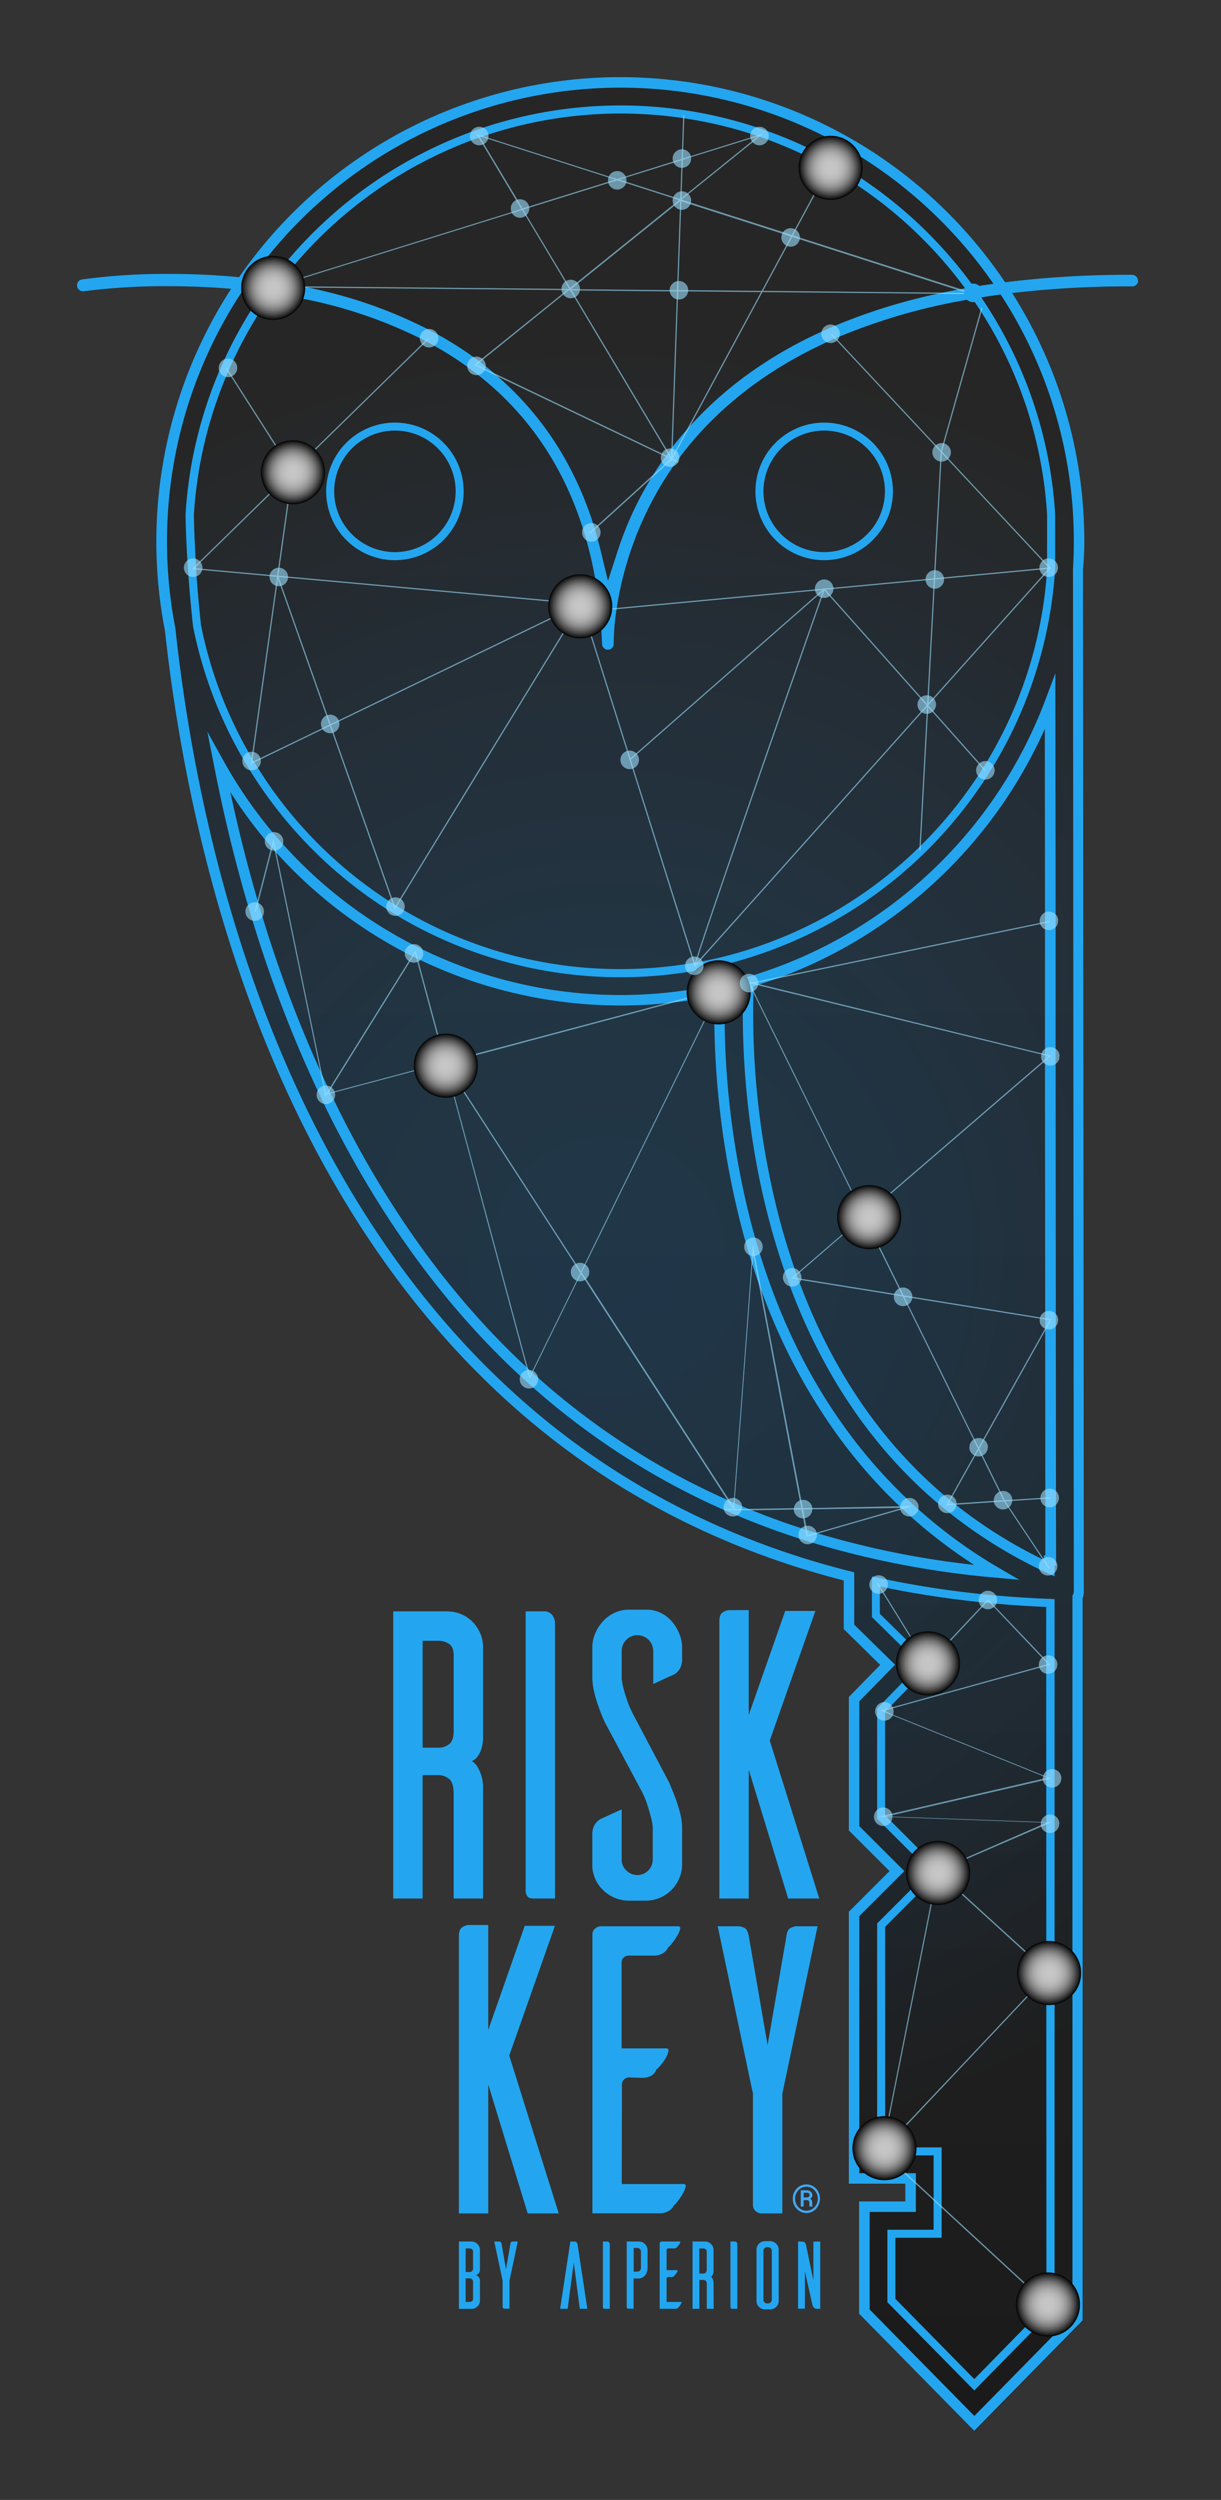 <svg xmlns="http://www.w3.org/2000/svg" xmlns:xlink="http://www.w3.org/1999/xlink" width="457" height="935" viewBox="0 0 457 935">
  <rect x="0" y="0" width="457" height="935" fill="#333333" stroke="none"/>
  <defs>
    <radialGradient id="b82b09a0-f276-47ae-a74a-83ca8a02ae44" cx="227.43" cy="469.01" r="341.46" gradientUnits="userSpaceOnUse">
      <stop offset="0" stop-color="#172e40"/>
      <stop offset="0.31" stop-color="#172b3a"/>
      <stop offset="0.7" stop-color="#19232b"/>
      <stop offset="1" stop-color="#1a1a1a"/>
    </radialGradient>
    <linearGradient id="e27e6fb3-2893-49b1-bd1b-12bab252db09" x1="231.74" y1="30.81" x2="231.74" y2="906.38" gradientUnits="userSpaceOnUse">
      <stop offset="0" stop-color="#fff"/>
      <stop offset="0.18" stop-color="#fff" stop-opacity="0.99"/>
      <stop offset="0.31" stop-color="#fff" stop-opacity="0.95"/>
      <stop offset="0.42" stop-color="#fff" stop-opacity="0.89"/>
      <stop offset="0.53" stop-color="#fff" stop-opacity="0.8"/>
      <stop offset="0.64" stop-color="#fff" stop-opacity="0.68"/>
      <stop offset="0.74" stop-color="#fff" stop-opacity="0.54"/>
      <stop offset="0.83" stop-color="#fff" stop-opacity="0.37"/>
      <stop offset="0.93" stop-color="#fff" stop-opacity="0.18"/>
      <stop offset="1" stop-color="#fff" stop-opacity="0"/>
    </linearGradient>
    <radialGradient id="f189f991-8ecc-4129-a9c6-f7a2ff0568d4" cx="102.24" cy="107.68" r="11.99" gradientUnits="userSpaceOnUse">
      <stop offset="0" stop-color="#c7c7c7"/>
      <stop offset="0.19" stop-color="#c4c4c4"/>
      <stop offset="0.34" stop-color="#bababa"/>
      <stop offset="0.47" stop-color="#aaa"/>
      <stop offset="0.59" stop-color="#939393"/>
      <stop offset="0.7" stop-color="#767676"/>
      <stop offset="0.81" stop-color="#515151"/>
      <stop offset="0.92" stop-color="#272727"/>
      <stop offset="1"/>
    </radialGradient>
    <radialGradient id="a4bb8f69-a698-44b8-b524-084413b9bf0b" cx="109.64" cy="176.64" r="11.99" xlink:href="#f189f991-8ecc-4129-a9c6-f7a2ff0568d4"/>
    <radialGradient id="bb251ba4-35a2-4333-aeed-2448545487b0" cx="310.88" cy="62.77" r="11.99" xlink:href="#f189f991-8ecc-4129-a9c6-f7a2ff0568d4"/>
    <radialGradient id="bfb3fe9c-ed4f-4ee6-9b2f-0d5d157c3b9b" cx="217.17" cy="226.78" r="11.99" xlink:href="#f189f991-8ecc-4129-a9c6-f7a2ff0568d4"/>
    <radialGradient id="b2a54063-17d2-4cab-ab03-bd498cb90ff4" cx="166.86" cy="398.56" r="11.99" xlink:href="#f189f991-8ecc-4129-a9c6-f7a2ff0568d4"/>
    <radialGradient id="a90bfc5c-5129-4ba5-ae3c-5ae1cdff0081" cx="268.98" cy="371.15" r="11.99" xlink:href="#f189f991-8ecc-4129-a9c6-f7a2ff0568d4"/>
    <radialGradient id="b0542f67-6f47-4395-97dd-d0ba3f0d1ee7" cx="325.33" cy="455.22" r="11.99" xlink:href="#f189f991-8ecc-4129-a9c6-f7a2ff0568d4"/>
    <radialGradient id="af8d8b74-586f-486d-8595-af498a807063" cx="347.33" cy="622.12" r="11.99" xlink:href="#f189f991-8ecc-4129-a9c6-f7a2ff0568d4"/>
    <radialGradient id="e57cec46-8c06-4cf0-baad-80bb949bf20b" cx="351.09" cy="700.5" r="11.99" xlink:href="#f189f991-8ecc-4129-a9c6-f7a2ff0568d4"/>
    <radialGradient id="fca58418-c4d0-49f4-b6f6-558eec973a82" cx="392.65" cy="737.93" r="11.99" xlink:href="#f189f991-8ecc-4129-a9c6-f7a2ff0568d4"/>
    <radialGradient id="b36dc0b3-ccb5-4521-992c-12079958e5d9" cx="331.04" cy="803.43" r="11.99" xlink:href="#f189f991-8ecc-4129-a9c6-f7a2ff0568d4"/>
    <radialGradient id="fdddbb13-d5ed-4d27-9d30-f32ae73bf597" cx="392.23" cy="861.9" r="11.99" xlink:href="#f189f991-8ecc-4129-a9c6-f7a2ff0568d4"/>
  </defs>
  <g style="isolation: isolate">
    <g id="f5ee27c0-e5ac-4773-b0ca-8e0da4a8022a" data-name="Layer 1">
      <path d="M426,104.94a2.19,2.19,0,0,1-2.15,2.17h-.5a377,377,0,0,0-44.51,2.49,172.63,172.63,0,0,1,27,92.88c0,3.39-.11,6.89-.31,10.41L405.84,595V595c0,.14,0,.35,0,.55a2.19,2.19,0,0,1,0,.3c0,.15,0,.29-.06.42s-.05.2-.07.31l0,.13a1.57,1.57,0,0,1-.06.23c-.06.19-.11.35-.17.5a1.71,1.71,0,0,1-.09.22l0,.06V867.89l-.57.57-40,40.72-43.11-43.79v-42h17.3v-6.62H317.71V715l15.21-15.21-15.21-15.19V634.69l.55-.57,11.18-11.43-13.65-13.4V591.11c-42.82-11-81.21-30.11-114.12-56.93-42.31-34.48-76.22-81.84-100.79-140.77C76.24,334.3,66,275.11,61.79,235.85A173.61,173.61,0,0,1,86.62,108c-8.38-.72-16.39-1-23.76-1a233.82,233.82,0,0,0-31.51,1.88l-.11,0h-.15A2.19,2.19,0,0,1,28.86,107a2.17,2.17,0,0,1,.43-1.68,2.13,2.13,0,0,1,1.27-.79,231.6,231.6,0,0,1,33-2.09q13.27,0,25.88,1.22a173.51,173.51,0,0,1,286.75,1.89,375,375,0,0,1,47.15-2.8h.48a2.17,2.17,0,0,1,2.17,2.16Z" style="fill: url(#b82b09a0-f276-47ae-a74a-83ca8a02ae44)"/>
      <path d="M403.25,596.18l.06-.26c0-.12,0-.23.05-.35l0-.16c0-.15,0-.3,0-.45v-.07h0v0l-.31-382.06q.31-5.1.31-10.29c0-94.66-77-171.67-171.67-171.67s-171.67,77-171.67,171.67a171.82,171.82,0,0,0,3.2,33.09c4.15,38.51,14.27,97.86,39,157.09,24.44,58.62,58.16,105.73,100.22,140,33.2,27.06,71.64,46.08,114.84,56.93v18.88l14.46,14.19-12.54,12.83v48.3l16,16-16,16v98.95h21.14v10.55h-17.3v39.27l41.15,41.79,38.63-39.3V597.31L403,597l.05-.11h0a.56.56,0,0,0,0-.12,3.3,3.3,0,0,0,.13-.37C403.21,596.34,403.23,596.26,403.25,596.18Z" style="stroke: #23a6ef;stroke-miterlimit: 10;opacity: 0.05;fill: url(#e27e6fb3-2893-49b1-bd1b-12bab252db09)"/>
      <path d="M424.06,104.94a.25.25,0,0,1-.26.21h-.43c-72.43,0-126.28,17.61-160,52.35-36.7,37.73-35.7,82.88-35.68,83.33a.21.21,0,0,1-.21.2h0a.2.2,0,0,1-.2-.19c-1.81-43.48-16.92-77.23-44.91-100.29C146.66,111.16,97.67,105,62.86,105A234.94,234.94,0,0,0,31,106.9h0a.22.22,0,0,1-.23-.18.2.2,0,0,1,0-.15.25.25,0,0,1,.13-.09,234.22,234.22,0,0,1,32.62-2,243.76,243.76,0,0,1,58.21,6.66c24.1,6,44.56,15.75,60.79,29.13,20.27,16.71,33.9,39.14,40.5,66.68l4.25,17.69,5.55-17.33a126.44,126.44,0,0,1,30-49.88c33.84-34.93,87.85-52.64,160.52-52.64h.48a.21.21,0,0,1,.15.06A.19.19,0,0,1,424.06,104.94Z" style="fill: #1a237e"/>
      <g>
        <path d="M426,104.94a2.19,2.19,0,0,1-2.15,2.17h-.5a377,377,0,0,0-44.51,2.49l-1,.13-1.56.19-.71.1-1,.13c-2.44.33-4.86.68-7.24,1.06h0l-3.27.54-2.05.36a222.55,222.55,0,0,0-47.75,13.75l-1.32.56-.45.2q-1.53.66-3,1.35-26.28,12-44.67,30.89a122.73,122.73,0,0,0-10.44,12.23c-.32.41-.62.83-.93,1.25l-.27.38c-.42.57-.83,1.15-1.22,1.72a126.73,126.73,0,0,0-21.12,52.94c0,.16-.05.32-.07.47a86.11,86.11,0,0,0-1.07,12.92,2.17,2.17,0,0,1-2.08,2.22h-.1a2.15,2.15,0,0,1-2.16-2.08c-.07-1.69-.16-3.36-.28-5q-.3-4.71-.85-9.25a2.5,2.5,0,0,0,0-.47c-.4-3.44-.91-6.81-1.51-10.1q-1.32-7.31-3.26-14.14c-.38-1.37-.78-2.73-1.21-4.07-7.16-22.7-19.54-41.38-37-55.8-.74-.61-1.48-1.2-2.23-1.78-1.29-1-2.61-2-3.94-3a129.8,129.8,0,0,0-12.4-7.91l-3-1.62-.43-.23c-.65-.34-1.3-.68-2-1a173.48,173.48,0,0,0-43.62-14.76q-5.88-1.18-11.67-2l-3.34-.47c-2.51-.34-5-.63-7.47-.89l-.77-.07-.27,0-1.6-.15-.74-.07-1-.09c-8.38-.72-16.39-1-23.76-1a233.82,233.82,0,0,0-31.51,1.88l-.11,0h-.15A2.19,2.19,0,0,1,28.86,107a2.17,2.17,0,0,1,.43-1.68,2.13,2.13,0,0,1,1.27-.79,231.6,231.6,0,0,1,33-2.09q13.27,0,25.88,1.22l1.06.11c.12,0,.23,0,.35,0l.41,0c.54.05,1.08.1,1.61.17l1,.11c2.54.29,5.06.61,7.55,1l3.36.52,1.19.2,1,.17c2,.33,3.95.7,5.9,1.09l1.29.26,1.12.23q3.5.73,6.91,1.58A172.1,172.1,0,0,1,160,123.08c1.29.67,2.57,1.36,3.83,2a137.68,137.68,0,0,1,13.37,8.45c.71.52,1.42,1,2.12,1.56l.38.29c.72.54,1.42,1.08,2.12,1.64s1.37,1.08,2,1.64c.38.31.76.63,1.13,1s.91.76,1.36,1.16c16.61,14.44,28.57,32.86,35.66,54.89q.3.89.57,1.8l.15.48c.36,1.19.71,2.39,1,3.6.44,1.59.86,3.21,1.25,4.84l2.61,10.86L231,206.66a127.94,127.94,0,0,1,12.53-27.54c.29-.48.58-1,.89-1.43q1.57-2.53,3.28-5c.44-.64.89-1.27,1.34-1.9l.28-.38c.19-.27.38-.53.58-.79s.19-.27.3-.4c.36-.5.73-1,1.1-1.48l0-.05.45-.58q2.47-3.19,5.18-6.26c.43-.5.87-1,1.33-1.49q1.53-1.71,3.14-3.36,18.93-19.55,46.05-31.94c1.67-.77,3.37-1.52,5.08-2.24a218.41,218.41,0,0,1,38.31-11.94l2.07-.44q2.78-.6,5.61-1.12l1-.18,1.68-.31h0c1.08-.2,2.17-.38,3.27-.56l2.05-.34q2.63-.42,5.29-.79l1-.14c.24,0,.48-.07.73-.09.52-.08,1-.15,1.57-.21.34,0,.69-.1,1-.13a375,375,0,0,1,47.15-2.8h.48a2.17,2.17,0,0,1,2.17,2.16Z" style="fill: #23a6ef"/>
        <path d="M227.42,241.5a.66.66,0,0,1-.66-.64c-1.81-43.35-16.86-77-44.74-100-35.55-29.3-84.42-35.45-119.16-35.45a233.74,233.74,0,0,0-31.75,1.9H31a.68.68,0,0,1-.69-.56.64.64,0,0,1,.13-.52.65.65,0,0,1,.4-.25A232.25,232.25,0,0,1,63.58,104a243.65,243.65,0,0,1,58.32,6.68c24.17,6,44.69,15.79,61,29.21,20.35,16.78,34,39.3,40.66,66.93l3.86,16.08,5-15.75a127.1,127.1,0,0,1,30.09-50.07c33.93-35,88.05-52.77,160.85-52.77h.48a.67.67,0,0,1,.47.19.65.65,0,0,1,.2.47.69.69,0,0,1-.7.67h-.45c-72.3,0-126,17.57-159.72,52.21-36.51,37.54-35.57,82.55-35.55,83a.63.63,0,0,1-.18.45.66.66,0,0,1-.47.23h0Z" style="fill: #23a6ef"/>
      </g>
      <g>
        <path d="M405.84,202.48a172.63,172.63,0,0,0-27-92.88l-.9-1.39c-.09-.15-.18-.29-.28-.43s-.16-.26-.25-.38l-.28-.44-.93-1.38a173.51,173.51,0,0,0-286.75-1.89l-1,1.41-.3.44-.36.55c-.1.14-.2.28-.29.43-.32.47-.63,1-.94,1.43a173.61,173.61,0,0,0-24.83,127.9C66,275.11,76.24,334.3,100.88,393.41c24.57,58.93,58.48,106.29,100.79,140.77,32.91,26.82,71.3,46,114.12,56.93v18.18l13.65,13.4-11.18,11.43-.55.57v49.92l15.21,15.19L317.71,715V816.73h21.14v6.62h-17.3v42l43.11,43.79,40-40.72.57-.57V597.75l0-.06a1.71,1.71,0,0,0,.09-.22c.06-.15.11-.31.17-.5a1.57,1.57,0,0,0,.06-.23l0-.13c0-.11.05-.21.07-.31s0-.27.06-.42a2.19,2.19,0,0,0,0-.3c0-.2,0-.41,0-.55V595l-.31-382.08C405.73,209.37,405.84,205.87,405.84,202.48Zm-3,393,0,.22-.1.4c0,.09-.07.19-.12.31l-.29.65V866.65l-6.64,6.76L364.66,904.9l-40.11-40.74V826.35h17.3V813.73H320.71V716.25l16.45-16.45-16.45-16.44V635.91l13-13.27L318.79,608V588.78l-1.14-.29c-42.84-10.8-81.22-29.86-114.08-56.64-41.93-34.16-75.54-81.12-99.92-139.59C79.13,333.45,69,274.53,64.76,235.46l0-.13a171.8,171.8,0,0,1-3.17-32.85A169.66,169.66,0,0,1,90,108.26l.26-.38c.22-.34.45-.68.69-1,.09-.14.19-.29.3-.43s.24-.37.37-.55l.3-.43c.32-.47.64-.93,1-1.39,1.89-2.68,3.87-5.31,5.91-7.87A170.42,170.42,0,0,1,310.31,50.8q5.7,2.94,11.13,6.29A172,172,0,0,1,372.88,106c.32.46.64.93.94,1.39l.29.42.25.38.29.43.91,1.39a169.67,169.67,0,0,1,27.28,92.46c0,3.33-.11,6.77-.31,10.32l.31,382V595a2.73,2.73,0,0,1,0,.31Z" style="fill: #23a6ef"/>
        <path d="M404.91,594.84l-.31-382c.21-3.53.31-7,.31-10.38a171.64,171.64,0,0,0-27.08-92.75c-.29-.47-.59-.93-.9-1.39-.08-.14-.18-.29-.27-.43l-.26-.39c-.09-.14-.19-.28-.28-.43l-.94-1.38A172.57,172.57,0,0,0,94.1,98.86c-.93,1.24-1.85,2.5-2.74,3.77-.28.38-.56.77-.83,1.17s-.65.93-1,1.4c-.1.15-.2.29-.29.44s-.26.37-.38.55l-.29.43c-.32.47-.63.95-.94,1.42a172.69,172.69,0,0,0-25,127.67c4.23,39.23,14.44,98.37,39,157.35,24.52,58.78,58.34,106,100.52,140.4,33,26.88,71.5,46,114.46,56.93V608.9l14,13.77-12.12,12.39v49.16l15.6,15.58-15.6,15.59V815.8h21.14v8.48H322.48V865l42.18,42.85,39.67-40.36v-270l.05-.11.11-.27.14-.39.16-.66c0-.09,0-.18.06-.34l0-.26a4,4,0,0,0,0-.49V595h-1v-.1Zm-3,0v.3l-.06.39,0,.16v0c0,.06,0,.11,0,.11s-.06.19-.08.23l-.37.78V866.28L394,873.76l-29.32,29.83-39.18-39.81v-36.5h17.29V812.8H321.63V716.63l16.84-16.83L321.63,683v-46.7L335,622.63l-15.28-15V588.06l-1.48-.38C275.37,576.93,237,557.9,204.15,531.14c-41.8-34.07-75.33-80.91-99.65-139.24C80,333.22,69.88,274.36,65.68,235.32l0-.13A169.65,169.65,0,0,1,90.37,109.37c.22-.34.44-.68.67-1s.63-.94.95-1.4a4.15,4.15,0,0,1,.3-.43c.11-.18.24-.36.37-.54s.2-.29.3-.44c.32-.47.65-.93,1-1.39q3-4.26,6.32-8.31A169.53,169.53,0,0,1,308.66,51q6.91,3.49,13.46,7.61a171,171,0,0,1,49.73,47.55l.95,1.38.29.43c.09.12.17.25.25.38s.2.28.29.43c.31.45.61.92.91,1.38a168.7,168.7,0,0,1,27.37,92.33c0,3.3-.1,6.74-.31,10.29Z" style="fill: #23a6ef"/>
      </g>
      <g>
        <path d="M395.22,562.75v-5L395.17,496v-4.44l-.07-93.66V392.3l0-45.56v-4.66L395,251.82l-3.79,10.07a170.77,170.77,0,0,1-109.07,102.8c-.83.26-1.67.52-2.51.76l-.05,0-1.28.37-.08,1.39c0,.17,0,.35,0,.5l0,.49c0,.6,0,1.29-.07,2.07-.09,2.26-.15,5.25-.14,8.84,0,16.59,1.52,46.15,10,77.81,1.72,6.46,3.65,12.77,5.75,18.82.32.91.64,1.82,1,2.72l0,.18.06.1c.28.77.56,1.55.85,2.31,12.47,33.41,31.12,60.75,55.52,81.35l2.09,1.73c.7.58,1.41,1.15,2.12,1.71A181.72,181.72,0,0,0,389,586.92h0c1,.46,1.93.93,2.91,1.38l1.58.74,1.21.56v-4h.58v-1.56Zm-37.52,1.18-1.36-1.09c-.18-.13-.36-.28-.53-.42l-.57-.46-.16-.13-.2-.17c-.79-.65-1.58-1.3-2.36-2-23.62-20.11-41.76-46.72-54-79.17l-.78-2.12-.19-.51-.1-.28-.05-.13v0l-.16-.46q-.5-1.35-1-2.73c-2-5.83-3.86-11.9-5.51-18.1-10-37.49-10.16-72-9.76-85.09,0-.48,0-.92,0-1.34s0-.65,0-.95,0-.29,0-.42v-.25l.56-.17.85-.26h0l1.23-.38c1-.31,2-.63,3-1A173.88,173.88,0,0,0,392,268l.06,73v6.87l0,43.9v6.68l.08,91.88v6.9l.05,59.62v6.82l0,18.68v.29h-.58v2.28l-.48-.23-1.77-.86A179.71,179.71,0,0,1,357.7,563.93Z" style="fill: #23a6ef"/>
        <path d="M283.81,367.43l-1.24.26,1.23.3a1.54,1.54,0,0,1,0,.3l.55-.17h0q3-1,6.05-2Zm110.48,196v-6.31l-.05-60.33v-6l-.08-92.39v-6.54l0-44.36v-6.1l-.07-84.21-2.89,7.37A172.16,172.16,0,0,1,283,365.39c-.63.21-1.26.4-1.9.59l-.18.06-.51.15h-.45l-.81,0v1.44c0,.11,0,.23,0,.36l0,.58c0,.69-.06,1.45-.08,2.26-.07,2-.12,4.42-.12,7.12a307.43,307.43,0,0,0,9.94,78.72c1.68,6.31,3.55,12.46,5.58,18.3.33,1,.67,1.93,1,2.88.07.21.15.43.23.64l.1.28c.29.8.59,1.6.89,2.39,12.34,32.87,30.72,59.81,54.68,80.17l2.18,1.82v.8h1l.13.1,1.75,1.39a181.09,181.09,0,0,0,32.46,20.33l2.38,1.14,2.59,1.23V584.7h.57V583Zm-3.55,20-.58-.29-.07,0A177.94,177.94,0,0,1,358,563l-.29-.23-.53-.42-.74-.59,0,0-.12-.08-.6-.49-.15-.13-.21-.17-1.94-1.62c-23.73-20.12-41.93-46.83-54.11-79.43-.16-.41-.31-.82-.46-1.23-.07-.16-.13-.33-.19-.5l-.1-.28-.1-.28-.22-.61,0-.07c-.05-.15-.11-.31-.16-.47-.24-.66-.47-1.32-.71-2-2-5.89-3.92-12.08-5.62-18.43A304.7,304.7,0,0,1,282,371.5l0-.76a1.27,1.27,0,0,1,0-.2c0-.61,0-1.18.06-1.72l1.42-.44a1.61,1.61,0,0,0,.29-.09l.55-.17h0q3-1,6.05-2c1-.36,2-.72,3-1.1a175.53,175.53,0,0,0,97.69-92.44l.06,68.68v6.37l0,44.58V398l.08,92.51v7l.05,59.61V581.7h-.57Z" style="fill: #23a6ef"/>
      </g>
      <path d="M394.92,192.57v-.34a161.88,161.88,0,0,0-27.65-81l0,0-.93-1.36-.29-.42c-.09-.13-.18-.25-.26-.38s-.2-.28-.3-.42l-1-1.35-.84-1.16A164.16,164.16,0,0,0,301.72,55q-7.1-3.36-14.55-6c-1.33-.48-2.67-1-4-1.39a162.88,162.88,0,0,0-102.3.14q-2.31.76-4.58,1.6A163.85,163.85,0,0,0,107.9,97.09q-3.33,3.91-6.41,8c-.35.45-.68.91-1,1.37l-.3.42c-.13.17-.26.34-.38.52s-.21.28-.31.43c-.33.45-.65.91-1,1.37-1.61,2.29-3.15,4.63-4.64,7a161.57,161.57,0,0,0-9.79,18.1q-1,2.22-2,4.48a162,162,0,0,0-12.61,53.43v.25c0,.09,0,6.26.68,17.07q.16,2.67.39,5.72c.39,5.43.94,11.73,1.69,18.76l0,.13a162.07,162.07,0,0,0,18.61,49.43q1.26,2.22,2.63,4.41a163.84,163.84,0,0,0,51.19,52q2,1.28,4,2.48a162.87,162.87,0,0,0,108.64,21.09c.91-.13,1.81-.28,2.71-.44s2-.36,3-.56q5.42-1,10.69-2.43a163.69,163.69,0,0,0,94.93-68.57q1.65-2.51,3.19-5.07A162,162,0,0,0,394.76,215c.07-.82.13-1.65.18-2.48v-2.63ZM369.48,284.7c-.46.78-.94,1.55-1.42,2.32-.08.14-.17.27-.26.41-.57.92-1.16,1.83-1.76,2.74a161.17,161.17,0,0,1-21.39,26.09l-.49.48a160.11,160.11,0,0,1-81.24,42.81l-1.3.25-.74.14-.26,0h0l-.46.08-.14,0-.46.09-3.09.5a160.67,160.67,0,0,1-24.27,1.84,159.11,159.11,0,0,1-81-22l-2.64-1.59-.4-.25c-.2-.11-.4-.24-.59-.37l-.62-.38-1.59-1A160.92,160.92,0,0,1,96.51,287.2c-.43-.69-.86-1.38-1.27-2.08-.09-.13-.17-.26-.25-.4s-.29-.47-.42-.71-.26-.43-.38-.65c-.4-.66-.78-1.32-1.16-2a158.56,158.56,0,0,1-17.82-47.69c-.72-6.77-1.25-12.85-1.64-18.13-.07-.88-.13-1.73-.19-2.56l0-.46,0-.51c0-.21,0-.42,0-.62-.06-.84-.11-1.66-.16-2.45-.63-10.42-.64-16.37-.64-16.51v-.07a158.89,158.89,0,0,1,12-51.43c.27-.64.54-1.28.82-1.91.07-.18.14-.35.22-.52.56-1.28,1.14-2.56,1.73-3.82a158.37,158.37,0,0,1,9-16.61q2.67-4.27,5.58-8.36l1-1.36.31-.42.33-.44a.18.18,0,0,1,0-.07l.31-.42.45-.6.57-.75q2.66-3.5,5.51-6.83a160.91,160.91,0,0,1,66-46.31c1-.36,1.91-.7,2.88-1l.45-.16c.17-.06.35-.13.53-.18l.74-.26,1.87-.63a160,160,0,0,1,72.87-6.09l.47.07A158.22,158.22,0,0,1,280.9,50l2.19.72,1.17.4c1.07.37,2.12.75,3.18,1.14,4.29,1.58,8.51,3.35,12.62,5.28h0q5.06,2.37,9.91,5.09l.41.22q5.4,3,10.53,6.46a161.73,161.73,0,0,1,40.3,38.5v0l.78,1.08c.06.08.12.17.19.25l.3.42.26.37,0,0,.27.39.95,1.36c.28.4.55.8.82,1.21.73,1.07,1.45,2.16,2.15,3.25l.34.53a158.83,158.83,0,0,1,24.63,75.61v.17l0,16.38v3.48l0,.43,0,.54c0,.25,0,.51-.05.76,0,.53-.08,1.06-.13,1.58A158.67,158.67,0,0,1,369.48,284.7Z" style="fill: #23a6ef"/>
      <g>
        <path d="M373.92,586.44a183.92,183.92,0,0,1-30.24-22c-.72-.64-1.43-1.29-2.14-1.94l-.3-.28-2-1.87c-25.05-23.9-43.47-54.65-54.87-91.56-.61-1.95-1.2-3.93-1.75-5.92-.44-1.51-.86-3-1.27-4.58a315.76,315.76,0,0,1-10.13-75.4c-.07-5.32,0-9.65.14-12.77l.09-2.54-2.48.55q-5.94,1.32-12,2.2a169.39,169.39,0,0,1-98.93-15.28q-.94-.45-1.89-.93l-.09-.05-1.83-.93a169.43,169.43,0,0,1-48.39-37.46c-.78-.86-1.55-1.74-2.31-2.62l-.13-.16L102,311.27a171.4,171.4,0,0,1-18.41-26.83l-6-10.82L80,285.76c3.53,18.21,7.8,35.86,12.8,52.83q.82,2.87,1.71,5.7,7.22,23.63,16.28,45.33c2.57,6.14,5.29,12.29,8.11,18.27.3.66.62,1.32.93,2l.17.36,0,.09c.41.85.82,1.7,1.24,2.55,19.75,40.67,44.45,74.86,73.48,101.72l2.37,2.17.18.16q1.13,1,2.25,2a276.71,276.71,0,0,0,71.37,45.77h0l.47.2.08,0,2,.87,1.06.45,1.24.53,1.55.64q10.59,4.38,21.75,8,2.51.81,5,1.57a339.75,339.75,0,0,0,68.64,13.09l8.8.79Zm-68.21-12.09-1.27-.38-.81-.26-1.43-.44-.5-.16c-.81-.26-1.62-.51-2.42-.78q-10.44-3.39-20.39-7.5l-.42-.17-.68-.28-.15-.06-1.93-.81-.78-.32-.27-.12-.17-.08-.51-.22-.78-.34-1.05-.47-.7-.31a273.59,273.59,0,0,1-70.07-45.11c-.71-.62-1.42-1.25-2.12-1.89l-.08-.08-.24-.22-.35-.32-.51-.47-.64-.58-.48-.44c-28.69-26.5-53.14-60.26-72.74-100.44-.46-.93-.91-1.87-1.36-2.82,0-.09-.09-.17-.13-.26l-.2-.41,0-.11c-.34-.71-.68-1.42-1-2.14a2,2,0,0,1-.14-.3c-.25-.5-.48-1-.71-1.51-2.46-5.3-4.84-10.69-7.09-16.09Q104.6,367,97.44,343.67c-.43-1.38-.85-2.76-1.26-4.16-.09-.28-.18-.57-.25-.85s-.24-.79-.35-1.19Q89,315.15,84.15,291.34A173.16,173.16,0,0,0,99.57,313c.51.63,1,1.25,1.57,1.87l.21.25.5.58.37.42.26.3.61.69c.25.28.5.55.74.83a172.25,172.25,0,0,0,47.93,37.32c1,.52,1.94,1,2.92,1.51l.1.05.17.08.16.08.38.19.56.27c.62.31,1.25.62,1.89.92A172.5,172.5,0,0,0,255,373.69l2.2-.31,1.79-.28c3.13-.48,6.25-1.06,9.34-1.72,0,.14,0,.28,0,.43,0,.36,0,.73,0,1.12-.06,2.8-.1,6.22,0,10.18a318.53,318.53,0,0,0,10.23,76c.41,1.54.83,3.08,1.27,4.6q.83,2.91,1.71,5.78a1.43,1.43,0,0,0,.09.27c.08.31.18.63.28.94q.54,1.74,1.11,3.45c.34,1.05.69,2.1,1.05,3.14,11.66,34,29.47,62.59,53.1,85.18.33.32.66.64,1,.94l.74.7.37.35.29.27c.77.71,1.54,1.41,2.32,2.1a187,187,0,0,0,26.65,19.85A335.3,335.3,0,0,1,305.71,574.35Z" style="fill: #23a6ef"/>
        <path d="M122.49,406.35l-.15-.33h0c-.55-1.19-1.11-2.38-1.66-3.59l.74,3.62.07.31c.32.72.66,1.43,1,2.14l.58-.94ZM371.68,586.2a185.48,185.48,0,0,1-28.38-20.77q-1.11-1-2.19-2a.52.52,0,0,1-.11-.1l-.59-.54c-.19-.17-.37-.33-.56-.52l-1.52-1.43a191.81,191.81,0,0,1-22.67-26.05,222.88,222.88,0,0,1-31-62.19c-.35-1.05-.68-2.1-1-3.22,0-.17-.11-.34-.16-.52s0-.08-.06-.2c-.12-.4-.25-.8-.37-1.21-.46-1.51-.91-3.05-1.34-4.6s-.8-2.86-1.18-4.3a317.89,317.89,0,0,1-10.16-75.5c-.06-4.67,0-8.52.08-11.36l0-1v-1.9l-1.87.41c-1.14.25-2.28.48-3.44.71-1.75.34-3.55.67-5.49,1h-.07l-2.55.39a170.19,170.19,0,0,1-98.59-15l-1.93-.94-.81-.41c-.85-.43-1.69-.86-2.52-1.3a169.57,169.57,0,0,1-47.68-37c-.51-.54-1-1.09-1.48-1.64-.28-.31-.55-.62-.82-1-.7-.81-1.4-1.63-2.07-2.46a170.38,170.38,0,0,1-16.88-24.2l-4.55-7.89,1.78,8.93c3.37,17,7.43,33.62,12.11,49.55.22.76.44,1.53.67,2.29.07.27.15.54.23.8.34,1.12.68,2.24,1,3.35,4.77,15.58,10.2,30.66,16.14,44.87,2.53,6.06,5.18,12,7.87,17.78l.27.58c.28.6.56,1.19.83,1.74,0,.1.1.21.14.29s.18.39.27.56c.43.91.87,1.81,1.32,2.71,19.62,40.28,44.14,74.19,72.9,100.83.49.47,1,.92,1.47,1.37l1,.88c.89.8,1.78,1.6,2.67,2.38a275.57,275.57,0,0,0,70.42,45.23l.58.26,1.36.59,1,.45,2,.88.89.37.24.1.73.31c6.86,2.84,14,5.46,21.16,7.8l2.57.83.44.13.31.1.84.26,2,.59A337.78,337.78,0,0,0,370.77,589l6.64.63Zm-65.61-12.7-.41-.13a3,3,0,0,1-.4-.12l-1.41-.43h0l-.85-.27-.71-.22-.27-.09-.5-.16-1.62-.52c-6.3-2-12.55-4.32-18.63-6.77l-1.11-.45-1.35-.55c-.24-.09-.47-.19-.79-.33l-.32-.13-.75-.31-1.92-.83-.45-.19-1.51-.66-.49-.21-.28-.12-.13-.06a272.54,272.54,0,0,1-70.74-45.63l-1.73-1.55-.31-.28-.36-.33-.27-.25-.56-.52c-.19-.16-.37-.33-.55-.51l-.65-.59c-28.43-26.42-52.66-60-72.09-100-.38-.76-.75-1.53-1.12-2.3l-.07-.15c0-.09-.09-.18-.13-.27l-.14-.28-.11-.24s0,0,0-.05l-.24-.49-.57-1.21-.15-.33h0c-.55-1.19-1.11-2.38-1.66-3.59l-.87-1.92c-1.85-4.06-3.66-8.21-5.4-12.4-6-14.31-11.44-29.49-16.23-45.2-.29-.91-.57-1.82-.84-2.74-.07-.26-.15-.52-.25-.85l-.45-1.54a.19.19,0,0,1,0-.07c-.08-.26-.16-.53-.23-.79-3.84-13.11-7.28-26.74-10.25-40.66A173.4,173.4,0,0,0,99.19,314h0l1.7,2c.23.27.45.53.69.79,0,.06.1.13.16.19s.14.15.2.23c.29.32.57.64.87,1a.05.05,0,0,0,0,0c.19.23.4.45.62.68a172.53,172.53,0,0,0,48.06,37.3c.89.47,1.78.93,2.68,1.38l.1,0,.31.16.57.29.64.31c.18.1.37.18.55.27l1,.47a174.28,174.28,0,0,0,74.85,17c5.56,0,11.14-.27,16.68-.81,1-.09,2-.19,3-.31q2.77-.3,5.54-.72c.89-.12,1.78-.26,2.67-.4l.08,0c1.95-.31,3.76-.64,5.52-1l1.69-.34c0,.41,0,.83,0,1.27s0,.72,0,1.1c0,2.31-.05,5,0,8.12a321.25,321.25,0,0,0,10.26,76.32q.69,2.63,1.44,5.21c.36,1.27.73,2.53,1.11,3.77.11.4.23.79.33,1.11l0,.08c0,.14.08.28.1.33.22.72.44,1.43.68,2.14.11.4.24.8.37,1.19l.12.38c.76,2.33,1.54,4.64,2.37,6.92.31.9.63,1.8,1,2.69a221.85,221.85,0,0,0,28.13,53.41,194,194,0,0,0,23.45,26.85l.16.15.32.3.18.17.39.37.06.06c.21.21.42.4.61.56.77.71,1.55,1.42,2.33,2.11a186.82,186.82,0,0,0,23.84,18.18A331.87,331.87,0,0,1,306.07,573.5Z" style="fill: #23a6ef"/>
      </g>
      <path d="M122,408.75l0,.28.07,0Z" style="fill: #4182d6"/>
      <polygon points="351.68 804.17 351.86 804.43 351.86 803.87 351.68 804.17" style="fill: #4182d6"/>
      <path d="M351.88,699.53l-.57.24-.06,0v.08l0,.1.38.35.54-.54Zm-.48-.48,0,.2.17-.07Zm-4.55-77.52.37.59.11-.12.39-.42-2.14-2.1ZM331.48,640l.46-.47-1,.27Zm61.74-42-.45,0q-10.09-.39-20-1.28-2.86-.25-5.72-.55a354.71,354.71,0,0,1-35.34-5.45l-3-.62-1.86-.4-.51-.11v15.21l10.92,10.72,7.1,7-6.65,6.81-7.12,7.29L328.3,639v40.58l0,.65,2.68,2.67,10.46,10.45,6.44,6.43-7,7L328.3,719.39v86.75h21.14v27.8h-17.3v27.11l32.52,33,21.47-21.85,7.58-7.72,1-1V598.12Zm-1.56,264.26-7.91,8.06L364.66,889.8l-29.52-30V836.94h17.3v-33.8H331.3v-82.5l11.48-11.49,7.67-7.67.58-.58.57-.57.54-.54L351,698.66l-7.48-7.47-10-10L332,679.7l-.73-.73V640.23l.18-.19.46-.47.65-.66,1.05-1.07,6.2-6.36,8.8-9-.58-.57-.34-.33-2.14-2.1-1.37-1.35-5-4.87-9.87-9.68V593.34h0l2.64.55c11.1,2.27,22.56,4,34.3,5.26l2.24.23.59.06,1.34.13.71.07,1.68.15q9.28.83,18.76,1.21Z" style="fill: #23a6ef"/>
      <polygon points="346.85 621.53 347.22 622.12 347.33 622 346.85 621.53" style="fill: #4182d6"/>
      <path d="M147.82,158.05a25.73,25.73,0,1,0,25.72,25.72A25.75,25.75,0,0,0,147.82,158.05Zm0,48.45a22.73,22.73,0,1,1,22.72-22.73A22.76,22.76,0,0,1,147.82,206.5Z" style="fill: #23a6ef"/>
      <path d="M308.49,158.05a25.73,25.73,0,1,0,25.72,25.72A25.75,25.75,0,0,0,308.49,158.05Zm0,48.45a22.73,22.73,0,1,1,22.72-22.73A22.76,22.76,0,0,1,308.49,206.5Z" style="fill: #23a6ef"/>
      <g style="opacity: 0.6">
        <rect x="361.3" y="790.79" width="0.5" height="86" transform="translate(-496.51 534.37) rotate(-47.32)" style="fill: #9ce1ff"/>
        <path d="M353,109.45l-67.36-.66h-.53l-27.49-.27-3.71,0h-.47l-2.74,0-33.58-.32a2.31,2.31,0,0,1-.05.46l33.64.33,2.71,0h.47l3.7,0,27.28.26h.52l65.54.63L358,110h0l2.34-.44Zm-100.87-33L216,105.57a3.28,3.28,0,0,1,.31.34l36-29A3.23,3.23,0,0,1,252.09,76.48Zm-4.41,93.15-62.72-30-3.38-1.62-2.51-1.2c.58.43,1.15.87,1.71,1.33h0l.58.28,4.93,2.36,61.19,29.23,1.54.74.28-.38Zm-37.53-61.4v-.17l-95.93-.93h-1.28l-9-.09c1,.16,2,.32,3,.5l7.3.07h1.11l94.82.91A2.83,2.83,0,0,1,210.15,108.23ZM234.43,68a2.46,2.46,0,0,1-.11.45l17.56,5.63c0-.15.09-.3.14-.44Zm130.91,42-1-.31-.85-.27h0l-.93-.31h0l-.57-.18-1.07-.35-1.4-.44L299.39,88.87,296.8,88l-.45-.14-3.28-1.05L258.6,75.79l-3.52-1.13,2.6-2.1,24-19.35,2.57-2.07,1.55-1.25-2.72.85-2.25.7-22.28,6.94-3,.92-.47.14-3.18,1L234.16,66,231,67l-3.13-1-45.1-14.46-1.87-.61-2.57-.82.85,1.42,1.55,2.59,12.42,20.77,2,3.28-3.72,1.16-77.91,24.26L106,105.86l-1.76.55-1.44.45-1,.31h0l-.94.3,2.59,0h.47l3,0,7.3.07h1.11l94.82.91,2.12,0-1.65,1.33-30.13,24.28-1.22,1-1.2,1h0l-.32.26,0,0-.23.19,1.33.64h0l2,.93h0l.58.28,4.93,2.36,61.19,29.23,1.54.74,1.38.66.42.2.15.07-.55.49h0l-1.56,1.42-.22.2-4.23,3.84-20.79,18.85-1.09,1-1.22,1.11L221,199h0l-.34.31h0l-.07.06.14.17h0l.16.16.26-.24.38-.34h0L222.7,198l1.25-1.13,19.59-17.75,4.22-3.82h0l1.29-1.17.17-.16h0l1.53-1.4h0l.38-.34.29-.26.06,0,.19.09,1.38.66.63.31a3.3,3.3,0,0,0,.23-.41l-.59-.28-1.37-.66h0l-.24-.11h0l-.16-.08h0l-.25-.42-.1-.16-.16-.27-.83-1.39-.77-1.29-34-56.88-1.5-2.5,3.13,0,33.64.33,2.71,0h.47l3.7,0,27.28.26h.52l65.54.63L358,110h0l2.38,0h.44l1.79,0h.16l2.44,0h.18Zm-131-43.61,17.8-5.54,3-.93.47-.14,3.07-1,22.29-6.94,2.7-.84-2.24,1.8L257.33,72.26l-2.25,1.81-.48.38,0,0L252,73.68,234.43,68l-2.64-.85Zm0,2.09,17.56,5.63,2.24.72-2,1.64L216,105.57l-2.62,2.11-1.53-2.56L197.07,80.45l-1.23-2.06,2.25-.7,29.62-9.23,3.31-1Zm-40.7,6.18L181.16,53.85l-1.51-2.53-.27-.44.8.26,2.5.8,45,14.44,2.53.81L227.6,68,198,77.22,195.6,78Zm16.53,33.39-95.93-.93h-1.28l-9-.09h-.09l3.17-1,6.61-2.06,78-24.27,3.76-1.17,1.33,2.22,14.74,24.63L213,108l-.15.12Zm4.83,3.21L249,168.15l.88,1.48.83,1.39.07.11-.11,0-1.37-.66-1.65-.79-62.72-30-3.38-1.62-2.51-1.2h0l-.71-.34.13-.1,1.2-1,1.19-1,30-24.22,2.11-1.7h.34Zm145.36-1.75-7.38-.07-67.36-.66h-.53l-27.49-.27-3.71,0h-.47l-2.74,0-33.58-.32-3.46,0v0l2.69-2.17,36-29,2.27-1.83.06,0,.4.13,3.42,1.1,34.37,11,3.3,1.06.44.14h0l2.76.89,59.23,19,2.26.73,1.52.48-1.56,0ZM185,139.67l-3.38-1.62-2.51-1.2c.58.44,1.15.89,1.71,1.33h0l.58.28,4.93,2.36,61.19,29.23a2.56,2.56,0,0,1,.17-.43Zm63.7,34.18-4.23,3.84-20.79,18.85-1.09,1-1.22,1.11,0,.17.09.32h0L222.7,198l1.25-1.13,19.59-17.75,4.22-3.82h0c.31-.47.62-.94.94-1.4Zm8.92-65.33-3.71,0h0V109l3.7,0,27.28.26.24-.46Z" style="fill: #9ce1ff"/>
        <polygon points="251.14 172.65 255.7 43.13 256.16 43.15 251.67 170.69 310.47 61.73 310.88 61.95 251.14 172.65" style="fill: #9ce1ff"/>
        <polygon points="225.72 226.32 225.68 226.78 217.82 226.07 217.66 226.05 217.59 226.05 217.32 226.02 217.15 226.01 216.69 225.97 104.28 215.79 104.14 215.78 103.77 215.75 103.68 215.74 71.8 212.85 109.13 176.37 109.47 176.04 160.17 126.49 160.5 126.82 109.65 176.51 109.1 177.04 72.84 212.48 103.74 215.28 104.2 215.32 217.18 225.54 217.67 225.59 225.72 226.32" style="fill: #9ce1ff"/>
        <polygon points="228.69 228.04 228.64 227.58 392.48 212.28 311.05 125.16 311.38 124.84 393.46 212.66 228.69 228.04" style="fill: #9ce1ff"/>
        <polygon points="93.85 285.79 109.19 176.46 84.52 137.84 84.91 137.59 109.67 176.35 109.66 176.44 94.43 284.99 217.44 225.6 217.64 226.02 93.85 285.79" style="fill: #9ce1ff"/>
        <polygon points="393.15 212.63 260.01 361.6 259.88 361.21 217.45 226.41 217.37 226.16 217.32 226.02 217.26 225.83 217.23 225.71 217.18 225.54 217.67 225.59 217.82 226.07 260.2 360.69 392.8 212.32 393.15 212.63" style="fill: #9ce1ff"/>
        <polygon points="344.55 318.05 344.09 318.02 352.07 168.92 352.08 168.9 367.28 115.09 367.73 115.22 352.53 169 344.55 318.05" style="fill: #9ce1ff"/>
        <path d="M259.89,361.21c-.46-1.44,43.38-126.65,48.38-140.93l.13-.37.26.3,60.15,67.66-.34.31-59.9-67.37c-16.75,47.83-48.22,138.2-48.23,140.3Z" style="fill: #9ce1ff"/>
        <rect x="223.85" y="251.96" width="96.6" height="0.46" transform="translate(-98.74 241.96) rotate(-41.24)" style="fill: #9ce1ff"/>
        <polygon points="147.76 340.18 103.72 215.6 104.16 215.45 147.87 339.11 217.34 225.69 217.74 225.93 147.76 340.18" style="fill: #9ce1ff"/>
        <path d="M259.86,372.39h0l-2.7.72-2.15.57-6.12,1.62L178,394.15l-11.27,3L164,386.92l-7.35-27.3-.27-1-.32-1.2-.2-.73-.32-1.19,0-.07,0,0-.49.79-.31.49-.48.79L153,359.45l-29.28,47-.67,1.08-.58.94-.31.49-.08,0H122l-.06-.27-.49-2.39-.07-.31-.74-3.62-17.21-83.57-.16-.78-.21-1-.23-1.13-.37-1.84-.11-.49-.07.28L102,315l-.18.68-.27,1.08-.3,1.14-4.9,19-.17.66-.28,1.08-.28,1.09L95.33,341l.45.12.12-.49.28-1.1.45-1.73,0-.06L101.72,318l.22-.85.28-1.08.11-.42.15.72.36,1.74v0l17,82.33.83,4,.33,1.6.17.83.45,2.16-.4.11c.06.14.13.28.2.43l.29-.08.17.79.52-.83.1-.17.4-.11.91-.24,1.56-.41,29.74-7.91,11.34-3,3.36,12.49L197,511.29l.32,1.16.14.53.28,1,.45,1.67,0,.15,0-.08.42-.87.26-.54.43-.86.32-.66,16.53-33.72,1.3-2.64.23-.48,1.46-3,44.63-91,3.48-7.09,1-2,.62-1.26.72-1.48.22-.45ZM155,400.26l-29.8,7.93-1.62.43-.75.2.48-.77.81-1.3,29.3-47.07,1.2-1.93.5-.79.23-.38.15.57.33,1.2.39,1.46L163.54,387l2.75,10.22Zm113.88-29.58-.56,1.13-1,2-3.91,8-44.6,91-1.37,2.79-.24.48-1.44,3-16.51,33.66-.26.53-.42.87-.25.5-.26-1-.32-1.17-.13-.51-27.41-101.8-3-11.29-.32-1.2.08,0,11.23-3L251.87,375l5.36-1.43,1.76-.47,6.41-1.7,3.58-1Z" style="fill: #9ce1ff"/>
        <path d="M281.54,469.75a.22.22,0,0,1-.11,0l-.16,2.24c.11.4.24.8.37,1.19l.18-2.48.07-.91A1.38,1.38,0,0,1,281.54,469.75ZM341,563.35h-.78l-1.4,0h-.74l-1.24,0h-.16L304,564l-3.52.06-.57-3L285.1,483.16,284,477.28l-.79-4.19-.63-3.35-.81-4.27-.18,2.43-.12,1.58,0,.26-.16,2.24-6.58,88.29-.05.69-.08,1-.07,1,0,.5-.47-.72-.88-1.35-.05-.08-.45-.69-53.27-82.23L217.75,476l-.29-.45-1.88-2.9-41.69-64.35-6.95-10.72-.17-.27-.39.25.8,1.24,6.32,9.76,41.68,64.32,2,3.15.3.45,1.43,2.22,53.27,82.21.06.11.44.67.48.75.57.87.66,1,.07.11h-.43l-1.36,0-1.34,0a3.13,3.13,0,0,0,0,.43v0h.08l2.26,0,1.05,0h.33l2.3,0h1.46l2.36,0,15.82-.26,3,0,.64,3.4.55,2.88.25,1.32.2,1,.12.65.17.9,1.42-.4,1-.29,1.26-.37.37-.1,30.9-8.87.76-.22,1.09-.31.6-.17,1.08-.31.61-.17.36-.1Zm-43.92.72-16.94.27-1.84,0h-.67l-1.28,0-1.51,0,.05-.64,0-.59.08-1,.09-1.22,0-.61,6.49-87.19.18-2.48.07-.91.05-.65V469l.08.39.07.38.83,4.36,1.2,6.33,15.29,80.67L300,564Zm40.26,0-.47.14-31.26,9-.35.1-1.63.46-1,.3-.25.07,0-.16-.12-.65-.2-1-.3-1.58-.53-2.83-.64-3.36,3.47-.06,32.84-.53H338Z" style="fill: #9ce1ff"/>
        <path d="M282.57,367.69h0l-1.06.21.21.05,1.76.43a1.61,1.61,0,0,0,.29-.09,1.54,1.54,0,0,0,0-.3Zm106.83,193,1.89-.13.93-.06.57,0,.5,0,0-.47-.47,0-.57,0-.93.06-1.92.13-10.55.7-2.79.18-1.63-3.3-6.62-13.4-1.27-2.58,1.82-3.26,22.91-41,.26-.47.67-1.19.57-1,.83-1.48-.83-.13-.57-.09-.93-.15-2-.33L341.45,485l-3.24-.52-1.36-2.76-7.49-15.18-5.73-11.6,9.86-8.49,56.94-49,.73-.63.93-.8.57-.49.81-.69-.81-.2-.57-.14-.93-.23-1.38-.33L284.32,368.12h0l-.51-.13-1.23-.3h0l-1-.26h0l-1.2-.29-.07,0-.48-.12.36.73.21.43.25.51.27.55.26.53.57,1.16.3.6,36.48,73.9,4.63,9.39-7.89,6.8-16.08,13.84-1.07.92-.75.65-.47.4-.75.64-.07.07h.1l1,.17.66.11,1,.16,1,.17,34.75,5.6,3.33.54,1.59,3.21,24.83,50.32,1.67,3.37-1.43,2.55-8.43,15.09-.8,1.43-.45.82-.29.51-.46.82,1.36-.09.85-.06,1.36-.09.31,0,14-.93,3.79-.25,1.59,2.39,12.76,19.13,0,.06,1,1.54.62.93.71,1.06.38-.26-.65-1-.58-.87-.92-1.38-.24-.36-12.78-19.15-1.42-2.13,2.53-.17ZM318.81,445.14l-36.75-74.45-.07-.15-.87-1.75-.36-.73-.16-.34,0,0h0l.89.22.21.05,1.76.43.26.07,105.91,25.86,1.52.37.93.23.4.1-.4.34-.93.81-1,.87-57,49.08-9.72,8.37Zm15.88,38.74-34.77-5.61-1.29-.21-1-.17-.55-.09.39-.34.75-.64,1.2-1L315.43,462l7.84-6.75,5.65,11.44,7.5,15.21,1.23,2.49Zm30,54.28-24.83-50.31L338.46,485l3,.48,47.69,7.68,2.14.35.93.15.57.09.1,0-.1.18-.57,1-.93,1.66-.17.32-23.13,41.36-1.68,3Zm7.19,23.18-13.9.94-.84.05-1.36.09-.85.06h0l.29-.51.45-.82.84-1.5L365,544.52h0l1.25-2.25,1.13,2.28,6.6,13.38,1.57,3.17Z" style="fill: #9ce1ff"/>
        <path d="M393,344.87l-.4.08-110,22.74-1.07.22-.74.15-.18,0-.28.06-.66.13,0-.48.42-.08,1.23-.26.2,0,111.1-22.95.31-.07Z" style="fill: #9ce1ff"/>
        <path d="M351.25,699.8l.06,0,.57-.24,2.16-.94,7.81-3.38,27.82-12,2-.86.58-.25.92-.4.57-.24-.57,0-.92,0-.58,0-2.07-.07-55.62-2-2-.07,1.89-.44,56.41-13,1.34-.31.58-.13.92-.21.31-.07-.31-.12-.92-.37-.58-.23-1.15-.47-56.24-22.68L331.48,640l-.5-.2,1-.27,2.31-.64L389,623.77l2.68-.74.58-.16.52-.15.37-.1-.89-.94-.58-.61-1.32-1.39-18.06-18.93-1.06-1.11-.61-.64-.67-.7-.17-.17-.69.72-.5.53-1.35,1.44-11.75,12.5-7.76,8.26-.39.42-.11.12-.37-.59-1.27-2L340.93,612,330.74,595.5l-1.34-2.16-.41-.66-.45-.74-.4.24.66,1.06.58.94,1,1.55,10.21,16.5,3.66,5.9,1.26,2,1.67,2.71.53-.55.39-.42,7.77-8.26,11.75-12.51,1.59-1.7.5-.53.1-.11.14.14.6.63,1.44,1.51L390,620l1.69,1.77.58.61,0,0h0l-.58.16-2.81.78L334.07,638.5l-1.48.41-1.12.31-1.67.47-.26.07.26.11.93.37.57.23,2.79,1.12,56.27,22.7,1.3.52.27.11-.27.06-1.38.32-56.49,13.05-2.49.58-.57.13-.93.21-1.29.3,1.31,0,1.36,0,.85,0,1.94.07,55.54,2,2.15.08-2.11.92L361.64,694.8l-7.82,3.38-2.29,1-.17.07,0-.2.47-2.37a3.27,3.27,0,0,0-.45-.1l-.41,2.08-.13.68,0,.13-.59.25.45.42-.06.33-.2,1-.38,1.9-1.75,8.8-15.78,79.36-1.24,6.25-.57,2.87-.8,4h0l-.05.28.27-.28.07-.08.8-.85.54-.57,7.84-8.3,45.28-48,7-7.4.58-.61L393,738l-.79-.72-.58-.53-7.76-7.06-23.63-21.51-6.67-6.07-2-1.82-.38-.35,0-.1Zm0,.85,2,1.84,6.68,6.08,23.62,21.51,8.07,7.34.58.53.13.12-.13.14-.58.61-7.32,7.75-45.27,47.95-7.77,8.23-.57.6-.08.08.08-.39.57-2.87,1.7-8.57,15.77-79.32,1.75-8.83.51-2.55.08-.4Z" style="fill: #9ce1ff"/>
      </g>
      <circle cx="364.26" cy="109.54" r="3.47" style="fill: #23a6ef"/>
      <g style="mix-blend-mode: color-dodge">
        <circle cx="102.24" cy="107.68" r="11.99" style="fill: url(#f189f991-8ecc-4129-a9c6-f7a2ff0568d4)"/>
        <circle cx="109.64" cy="176.64" r="11.99" style="fill: url(#a4bb8f69-a698-44b8-b524-084413b9bf0b)"/>
        <circle cx="310.88" cy="62.77" r="11.99" style="fill: url(#bb251ba4-35a2-4333-aeed-2448545487b0)"/>
        <circle cx="217.17" cy="226.78" r="11.99" style="fill: url(#bfb3fe9c-ed4f-4ee6-9b2f-0d5d157c3b9b)"/>
        <circle cx="166.86" cy="398.56" r="11.99" style="fill: url(#b2a54063-17d2-4cab-ab03-bd498cb90ff4)"/>
        <circle cx="268.98" cy="371.15" r="11.99" style="fill: url(#a90bfc5c-5129-4ba5-ae3c-5ae1cdff0081)"/>
        <circle cx="325.33" cy="455.22" r="11.99" style="fill: url(#b0542f67-6f47-4395-97dd-d0ba3f0d1ee7)"/>
        <circle cx="347.33" cy="622.12" r="11.99" style="fill: url(#af8d8b74-586f-486d-8595-af498a807063)"/>
        <circle cx="351.09" cy="700.5" r="11.99" style="fill: url(#e57cec46-8c06-4cf0-baad-80bb949bf20b)"/>
        <circle cx="392.65" cy="737.93" r="11.99" style="fill: url(#fca58418-c4d0-49f4-b6f6-558eec973a82)"/>
        <circle cx="331.04" cy="803.43" r="11.99" style="fill: url(#b36dc0b3-ccb5-4521-992c-12079958e5d9)"/>
        <circle cx="392.23" cy="861.9" r="11.99" style="fill: url(#fdddbb13-d5ed-4d27-9d30-f32ae73bf597)"/>
      </g>
      <g style="opacity: 0.6">
        <circle cx="178.34" cy="136.85" r="3.47" style="fill: #9ce1ff"/>
        <g>
          <path d="M332.27,592.63a2.77,2.77,0,0,1,0,.42c0,.12,0,.23-.05.34a3.26,3.26,0,0,1-.33.87,3.47,3.47,0,0,1-6.49-1.1,3.71,3.71,0,0,1,0-.47s0,0,0-.06a3.64,3.64,0,0,1,.58-1.92,3.71,3.71,0,0,1,.77-.81,2.7,2.7,0,0,1,.39-.27,3.18,3.18,0,0,1,1.53-.45h.46a3.44,3.44,0,0,1,3.2,3.4A.11.11,0,0,1,332.27,592.63Z" style="fill: #9ce1ff"/>
          <path d="M373.2,598.42a2.73,2.73,0,0,1,0,.41c0,.12,0,.23-.05.34a3.14,3.14,0,0,1-.33.87,3.47,3.47,0,0,1-6.49-1.1,3.55,3.55,0,0,1,0-.46.15.15,0,0,1,0-.06,3.28,3.28,0,0,1,.18-1.09,3.24,3.24,0,0,1,.4-.84,3.71,3.71,0,0,1,.77-.81,2.7,2.7,0,0,1,.39-.27,3.29,3.29,0,0,1,1.53-.45H370a3.46,3.46,0,0,1,3.2,3.4A.13.13,0,0,1,373.2,598.42Z" style="fill: #9ce1ff"/>
          <path d="M395.7,622.58a3,3,0,0,1,0,.42,1.33,1.33,0,0,1-.05.34,3.78,3.78,0,0,1-.32.87,3.47,3.47,0,0,1-6.49-1.11,2.32,2.32,0,0,1,0-.46v-.06a3.6,3.6,0,0,1,.17-1.09,3.56,3.56,0,0,1,.41-.83,3.17,3.17,0,0,1,.77-.82,2.33,2.33,0,0,1,.38-.26,3.34,3.34,0,0,1,1.53-.46h.2l.26,0a3.45,3.45,0,0,1,3.21,3.39Z" style="fill: #9ce1ff"/>
          <path d="M334.45,640.07a3,3,0,0,1,0,.42,2,2,0,0,1-.06.34,3.24,3.24,0,0,1-.32.87,3.47,3.47,0,0,1-6.53-1.57v-.06a3.32,3.32,0,0,1,.18-1.09,3.18,3.18,0,0,1,.4-.83,3.54,3.54,0,0,1,.77-.82,2.33,2.33,0,0,1,.38-.26,3.37,3.37,0,0,1,1.53-.46H331l.26,0a3.44,3.44,0,0,1,3.2,3.4A.07.07,0,0,1,334.45,640.07Z" style="fill: #9ce1ff"/>
          <path d="M397.2,665.13a3,3,0,0,1,0,.42,2,2,0,0,1-.06.34,3.37,3.37,0,0,1-.32.87,3.47,3.47,0,0,1-6.49-1.11,3.42,3.42,0,0,1,0-.46v-.06a3.6,3.6,0,0,1,.17-1.09,3.56,3.56,0,0,1,.41-.83,3.17,3.17,0,0,1,.77-.82,2.33,2.33,0,0,1,.38-.26,3.37,3.37,0,0,1,1.53-.46h.21l.26,0a3.44,3.44,0,0,1,3.2,3.39A.13.13,0,0,1,397.2,665.13Z" style="fill: #9ce1ff"/>
          <path d="M334,679.48a2.73,2.73,0,0,1,0,.41,1.86,1.86,0,0,1-.06.34,3.12,3.12,0,0,1-.32.87,3.47,3.47,0,0,1-6.49-1.1,3.57,3.57,0,0,1,0-.46v-.06a3.55,3.55,0,0,1,.17-1.09,3.63,3.63,0,0,1,.41-.84,4.11,4.11,0,0,1,1.15-1.08,3.36,3.36,0,0,1,1.53-.45h.47a3.46,3.46,0,0,1,3.2,3.4A.13.13,0,0,1,334,679.48Z" style="fill: #9ce1ff"/>
          <path d="M396.42,682.1a2.73,2.73,0,0,1,0,.41,2,2,0,0,1-.05.35,3.39,3.39,0,0,1-.33.87,3.46,3.46,0,0,1-6.48-1.11,2.32,2.32,0,0,1,0-.46.13.13,0,0,1,0-.06,3.28,3.28,0,0,1,.18-1.09,3.63,3.63,0,0,1,.41-.84,3.45,3.45,0,0,1,.76-.81,2,2,0,0,1,.39-.26,3.3,3.3,0,0,1,1.53-.46h.46a3.47,3.47,0,0,1,3.21,3.4Z" style="fill: #9ce1ff"/>
          <g>
            <circle cx="102.58" cy="314.69" r="3.47" style="fill: #9ce1ff"/>
            <circle cx="95.32" cy="340.93" r="3.47" style="fill: #9ce1ff"/>
            <circle cx="121.97" cy="409.47" r="3.47" style="fill: #9ce1ff"/>
            <circle cx="154.96" cy="356.58" r="3.47" style="fill: #9ce1ff"/>
            <circle cx="197.98" cy="515.84" r="3.47" style="fill: #9ce1ff"/>
            <circle cx="217.1" cy="475.76" r="3.47" style="fill: #9ce1ff"/>
            <circle cx="282" cy="466.32" r="3.47" style="fill: #9ce1ff"/>
            <circle cx="296.5" cy="477.73" r="3.47" style="fill: #9ce1ff"/>
            <path d="M304,564.42a2.77,2.77,0,0,1,0,.42,1.86,1.86,0,0,1-.06.34,3.24,3.24,0,0,1-.32.87,3.47,3.47,0,0,1-6.49-1.1,3.73,3.73,0,0,1,0-.47v-.06a3.64,3.64,0,0,1,.58-1.92,3.3,3.3,0,0,1,.77-.81,2.4,2.4,0,0,1,.38-.27,3.37,3.37,0,0,1,1.53-.46h.47a3.44,3.44,0,0,1,3.2,3.4A.11.11,0,0,1,304,564.42Z" style="fill: #9ce1ff"/>
            <path d="M277.7,563.71a2.73,2.73,0,0,1,0,.41,1.41,1.41,0,0,1-.05.35,3.78,3.78,0,0,1-.32.87,3.47,3.47,0,0,1-6.49-1.11,2.38,2.38,0,0,1,0-.46.13.13,0,0,1,0-.06,3.28,3.28,0,0,1,.18-1.09,3.63,3.63,0,0,1,.41-.84,3.3,3.3,0,0,1,.77-.81,2,2,0,0,1,.38-.26,3.3,3.3,0,0,1,1.53-.46h.46a3.47,3.47,0,0,1,3.21,3.4Z" style="fill: #9ce1ff"/>
            <path d="M305.73,574.08a3,3,0,0,1,0,.42,2,2,0,0,1-.05.34,3.39,3.39,0,0,1-.33.87,3.46,3.46,0,0,1-6.48-1.11,2.32,2.32,0,0,1,0-.46.13.13,0,0,1,0-.06A3.32,3.32,0,0,1,299,573a3.56,3.56,0,0,1,.41-.83,3.31,3.31,0,0,1,.76-.82,2,2,0,0,1,.39-.26,3.3,3.3,0,0,1,1.53-.46h.2l.26,0a3.45,3.45,0,0,1,3.21,3.4Z" style="fill: #9ce1ff"/>
            <path d="M343.77,563.71a2.73,2.73,0,0,1,0,.41c0,.12,0,.23-.05.35a3.39,3.39,0,0,1-.33.87,3.47,3.47,0,0,1-6.49-1.11,3.55,3.55,0,0,1,0-.46.13.13,0,0,1,0-.06,3.52,3.52,0,0,1,.59-1.93,3.45,3.45,0,0,1,.76-.81,2,2,0,0,1,.39-.26,3.3,3.3,0,0,1,1.53-.46h.46a3.47,3.47,0,0,1,3.21,3.4Z" style="fill: #9ce1ff"/>
            <path d="M358,562.49c0,.14,0,.28,0,.41a1.86,1.86,0,0,1-.06.34,3.47,3.47,0,0,1-6.81-.23,3.57,3.57,0,0,1,0-.46v-.06a3.55,3.55,0,0,1,.17-1.09,3.63,3.63,0,0,1,.41-.84,3.42,3.42,0,0,1,2.68-1.53h.46a3.46,3.46,0,0,1,3.21,3.4Z" style="fill: #9ce1ff"/>
            <path d="M378.84,561.1a2.77,2.77,0,0,1,0,.42,1.86,1.86,0,0,1-.06.34,3.24,3.24,0,0,1-.32.87,3.47,3.47,0,0,1-6.49-1.1,3.73,3.73,0,0,1,0-.47v-.06a3.49,3.49,0,0,1,.17-1.08,3.63,3.63,0,0,1,.41-.84,3.3,3.3,0,0,1,.77-.81,2.4,2.4,0,0,1,.38-.27,3.37,3.37,0,0,1,1.53-.46h.21l.26,0a3.44,3.44,0,0,1,3.2,3.4A.09.09,0,0,1,378.84,561.1Z" style="fill: #9ce1ff"/>
            <path d="M395.7,585.8a2.77,2.77,0,0,1,0,.42,1.27,1.27,0,0,1-.05.34,3.62,3.62,0,0,1-.32.87,3.47,3.47,0,0,1-6.49-1.1,2.49,2.49,0,0,1,0-.47v-.06a3.54,3.54,0,0,1,.17-1.08,3.63,3.63,0,0,1,.41-.84,3.3,3.3,0,0,1,.77-.81,2.4,2.4,0,0,1,.38-.27,3.21,3.21,0,0,1,1.53-.45h.46a3.46,3.46,0,0,1,3.21,3.4Z" style="fill: #9ce1ff"/>
            <path d="M396.31,560.24a2.73,2.73,0,0,1,0,.41,2,2,0,0,1-.06.35,3,3,0,0,1-.32.87,3.45,3.45,0,0,1-6.52-1.57.13.13,0,0,1,0-.06,3.28,3.28,0,0,1,.18-1.09,3.24,3.24,0,0,1,.4-.84,3.71,3.71,0,0,1,.77-.81,2,2,0,0,1,.39-.26,3.3,3.3,0,0,1,1.53-.46h.46a3.46,3.46,0,0,1,3.2,3.4A.13.13,0,0,1,396.31,560.24Z" style="fill: #9ce1ff"/>
            <path d="M369.69,541.29a2.73,2.73,0,0,1,0,.41,1.27,1.27,0,0,1-.05.34,3.47,3.47,0,0,1-6.81-.23,2.38,2.38,0,0,1,0-.46v-.06a3.55,3.55,0,0,1,.17-1.09,3.63,3.63,0,0,1,.41-.84,3.42,3.42,0,0,1,2.68-1.53h.46a3.47,3.47,0,0,1,3.21,3.4Z" style="fill: #9ce1ff"/>
            <path d="M341.45,485a3,3,0,0,1,0,.42c0,.11,0,.23-.05.34a3.39,3.39,0,0,1-.33.87,3.45,3.45,0,0,1-6.52-1.57.13.13,0,0,1,0-.06,3.32,3.32,0,0,1,.18-1.09,3.18,3.18,0,0,1,.4-.83,3.55,3.55,0,0,1,.77-.82,2,2,0,0,1,.39-.26,3.3,3.3,0,0,1,1.53-.46h.2l.26,0a3.44,3.44,0,0,1,3.2,3.39A.13.13,0,0,1,341.45,485Z" style="fill: #9ce1ff"/>
            <path d="M396,493.76a2.73,2.73,0,0,1,0,.41,2.14,2.14,0,0,1-.06.35,3.17,3.17,0,0,1-.32.86,3.46,3.46,0,0,1-6.49-1.1,3.57,3.57,0,0,1,0-.46v-.06a3.55,3.55,0,0,1,.17-1.09,3.63,3.63,0,0,1,.41-.84,3.3,3.3,0,0,1,.77-.81,2.33,2.33,0,0,1,.38-.26,3.37,3.37,0,0,1,1.53-.46h.47a3.46,3.46,0,0,1,3.2,3.4A.13.13,0,0,1,396,493.76Z" style="fill: #9ce1ff"/>
            <path d="M396.49,395.1a2.73,2.73,0,0,1,0,.41c0,.12,0,.23,0,.34a3.14,3.14,0,0,1-.33.87,3.47,3.47,0,0,1-6.49-1.1,3.55,3.55,0,0,1,0-.46.15.15,0,0,1,0-.06,3.28,3.28,0,0,1,.18-1.09,3.24,3.24,0,0,1,.4-.84,3.71,3.71,0,0,1,.77-.81,2.7,2.7,0,0,1,.39-.27,3.29,3.29,0,0,1,1.53-.45h.46a3.46,3.46,0,0,1,3.2,3.4A.13.13,0,0,1,396.49,395.1Z" style="fill: #9ce1ff"/>
            <path d="M396,344.41a2.86,2.86,0,0,1,0,.42,1.33,1.33,0,0,1-.05.34,3.62,3.62,0,0,1-.32.87,3.47,3.47,0,0,1-6.49-1.11,2.32,2.32,0,0,1,0-.46.13.13,0,0,1,0-.06,3.22,3.22,0,0,1,.18-1.08,3.45,3.45,0,0,1,.41-.84,3.34,3.34,0,0,1,.77-.82,2,2,0,0,1,.38-.26,3.3,3.3,0,0,1,1.53-.46h.2l.26,0a3.45,3.45,0,0,1,3.21,3.4Z" style="fill: #9ce1ff"/>
            <circle cx="280.35" cy="367.68" r="3.47" style="fill: #9ce1ff"/>
            <circle cx="259.88" cy="361.21" r="3.47" style="fill: #9ce1ff"/>
            <g>
              <circle cx="148.02" cy="339.08" r="3.47" style="fill: #9ce1ff"/>
              <g>
                <circle cx="94.17" cy="284.64" r="3.47" style="fill: #9ce1ff"/>
                <circle cx="123.59" cy="270.77" r="3.47" style="fill: #9ce1ff"/>
                <circle cx="308.48" cy="220.18" r="3.47" style="fill: #9ce1ff"/>
                <circle cx="349.88" cy="216.72" r="3.47" style="fill: #9ce1ff"/>
                <circle cx="392.51" cy="212.32" r="3.47" style="fill: #9ce1ff"/>
                <circle cx="368.81" cy="288.11" r="3.47" style="fill: #9ce1ff"/>
                <circle cx="346.87" cy="263.51" r="3.47" style="fill: #9ce1ff"/>
                <circle cx="235.68" cy="284.2" r="3.47" style="fill: #9ce1ff"/>
                <circle cx="352.44" cy="169.18" r="3.47" style="fill: #9ce1ff"/>
                <g>
                  <circle cx="85.33" cy="137.59" r="3.47" style="fill: #9ce1ff"/>
                  <circle cx="72.3" cy="212.32" r="3.47" style="fill: #9ce1ff"/>
                  <circle cx="104.35" cy="215.79" r="3.47" style="fill: #9ce1ff"/>
                  <circle cx="179.38" cy="50.88" r="3.47" style="fill: #9ce1ff"/>
                  <circle cx="194.64" cy="77.98" r="3.47" style="fill: #9ce1ff"/>
                  <circle cx="231.02" cy="67.44" r="3.47" style="fill: #9ce1ff"/>
                  <circle cx="255.22" cy="75.01" r="3.47" style="fill: #9ce1ff"/>
                  <circle cx="255.22" cy="59.31" r="3.47" style="fill: #9ce1ff"/>
                  <circle cx="284.26" cy="50.88" r="3.47" style="fill: #9ce1ff"/>
                  <circle cx="295.92" cy="88.81" r="3.47" style="fill: #9ce1ff"/>
                  <circle cx="310.88" cy="124.84" r="3.47" style="fill: #9ce1ff"/>
                  <circle cx="254.11" cy="108.56" r="3.47" style="fill: #9ce1ff"/>
                  <circle cx="213.61" cy="108.09" r="3.47" style="fill: #9ce1ff"/>
                </g>
                <circle cx="221.32" cy="199.12" r="3.47" style="fill: #9ce1ff"/>
              </g>
            </g>
          </g>
        </g>
        <circle cx="160.61" cy="126.49" r="3.47" style="fill: #9ce1ff"/>
        <path d="M254.28,171a3.56,3.56,0,0,1-.34,1.63c-.07.14-.15.28-.23.41a3.46,3.46,0,0,1-2.76,1.56,3.37,3.37,0,0,1-1-.09,3.1,3.1,0,0,1-.46-.15,3.42,3.42,0,0,1-.43-.21l0,0-.35-.23-.05,0a3.44,3.44,0,0,1-1.32-2.59,3.36,3.36,0,0,1,.16-1.19,2.77,2.77,0,0,1,.18-.43,3.34,3.34,0,0,1,1.35-1.48,2,2,0,0,1,.41-.22,3.37,3.37,0,0,1,1.88-.24,3.26,3.26,0,0,1,.45.09,3.57,3.57,0,0,1,1,.49l.13.1.24.2.12.12a1.8,1.8,0,0,1,.19.2,3.89,3.89,0,0,1,.28.39A3.54,3.54,0,0,1,254.28,171Z" style="fill: #9ce1ff"/>
      </g>
      <path d="M180.8,710.07h-11V670.82c0-2.72-.57-4.56-1.73-5.5a6.25,6.25,0,0,0-4.08-1.41h-5.81v46.16h-11V602.67h20a13.94,13.94,0,0,1,5.31,1,12.73,12.73,0,0,1,4.3,2.83,14.22,14.22,0,0,1,2.89,4.24A12.64,12.64,0,0,1,180.8,616v33.29a15,15,0,0,1-.69,5,10,10,0,0,1-1.48,2.83,5.61,5.61,0,0,1-2,1.57,6.21,6.21,0,0,1,2,2,17.24,17.24,0,0,1,1.48,3.22,15.11,15.11,0,0,1,.69,4.94Zm-12.72-57.7c1.16-.89,1.73-2.54,1.73-5V619.16c0-2.1-.57-3.54-1.73-4.32a7,7,0,0,0-4.08-1.18h-5.81v40H164A6.47,6.47,0,0,0,168.08,652.37Z" style="fill: #23a6ef"/>
      <path d="M206.79,604.16a5.23,5.23,0,0,1,.94,2.75V710.07h-7.85c-1.25,0-2.07-.26-2.43-.78a4.21,4.21,0,0,1-.71-1.57V602.67h6.6A3.77,3.77,0,0,1,206.79,604.16Z" style="fill: #23a6ef"/>
      <path d="M252.39,626.22c-.51.21-1.62.71-3.32,1.49l-4.57,2.12V617.59a5.91,5.91,0,0,0-6-6,5.58,5.58,0,0,0-4.08,1.73,5.76,5.76,0,0,0-1.73,4.24v10.2a21.86,21.86,0,0,0,.79,4.09c.31,1.25.78,2.77,1.4,4.55a39.39,39.39,0,0,0,2.65,5.81l12.94,24.5c.83,2,1.61,3.92,2.34,5.81a55,55,0,0,1,1.71,5.49,22.42,22.42,0,0,1,.78,5.65V697.2a13.62,13.62,0,0,1-13.59,13.66h-6.88a13.82,13.82,0,0,1-9.3-4.16,12.77,12.77,0,0,1-3.83-9.34v-11a7,7,0,0,1,.94-4,6.5,6.5,0,0,1,2.05-2c.52-.21,1.62-.71,3.29-1.49s3.25-1.5,4.71-2.12v18.8a5.38,5.38,0,0,0,1.73,4,5.77,5.77,0,0,0,9.89-4.16V683.35a21,21,0,0,0-.78-4.09c-.32-1.25-.76-2.77-1.34-4.56a33.78,33.78,0,0,0-2.59-5.82l-13.19-24.69a52.54,52.54,0,0,1-2.35-5.82,45.35,45.35,0,0,1-1.65-5.5,24.77,24.77,0,0,1-.71-5.67v-11a13.27,13.27,0,0,1,1.1-5.35,15.8,15.8,0,0,1,2.89-4.48,13.67,13.67,0,0,1,4.29-3.15,12.42,12.42,0,0,1,5.32-1.18h6.88a11.36,11.36,0,0,1,5.07,1.18,12.91,12.91,0,0,1,4.15,3.14,17,17,0,0,1,2.81,4.55,13.4,13.4,0,0,1,1.09,5.26v4.09a7,7,0,0,1-.93,4A6.3,6.3,0,0,1,252.39,626.22Z" style="fill: #23a6ef"/>
      <path d="M306.64,710.07H295l-14.76-48.2v48.2h-11V606.44c0-1.78.45-2.93,1.35-3.46a4.84,4.84,0,0,1,2.31-.78h7.33v39.25l13.66-38.94h11.3L288.11,651Z" style="fill: #23a6ef"/>
      <path d="M209.13,827.84H197.51l-14.76-48.2v48.2h-11V724.21c0-1.78.45-2.93,1.35-3.46a4.84,4.84,0,0,1,2.31-.78h7.33v39.25l13.66-38.94h11.3L190.6,768.8Z" style="fill: #23a6ef"/>
      <path d="M232.72,816.85h23.09c.73,0,1,.39.78,1.18a11.17,11.17,0,0,1-1.18,2.67,20.45,20.45,0,0,1-1.88,2.75,6.68,6.68,0,0,1-1.34,1.41,5,5,0,0,1-1.8,2,7,7,0,0,1-4,.94H221.73V723.58a2.85,2.85,0,0,1,1-2.28,3.47,3.47,0,0,1,2.28-.86h28.74c.73,0,1,.39.78,1.18a10.13,10.13,0,0,1-1.18,2.59,24.12,24.12,0,0,1-1.88,2.67,6.68,6.68,0,0,1-1.34,1.41,5.48,5.48,0,0,1-1.8,2.12,6.56,6.56,0,0,1-4,1h-9a2.72,2.72,0,0,0-1.88.71,2.33,2.33,0,0,0-.79,1.81v32.18h16.65c.73,0,1,.39.86,1.16a8.86,8.86,0,0,1-1.1,2.64,16.64,16.64,0,0,1-2,2.7,7.75,7.75,0,0,1-1.41,1.4A4.8,4.8,0,0,1,244,776.2a7,7,0,0,1-4,.92l-4.56-.15a2.68,2.68,0,0,0-2.67,2.67Z" style="fill: #23a6ef"/>
      <path d="M306,720.44l-13.19,62.65v44.75h-7.69a3.19,3.19,0,0,1-2.36-.94,3,3,0,0,1-.94-2.2V783.09l-13.19-62.65h8a9.08,9.08,0,0,1,1.72.47c.95.31,1.57,1.36,1.89,3.14l7.06,40.83,7.07-40.83c.21-1.67.78-2.69,1.73-3.06a7.45,7.45,0,0,1,1.72-.55Z" style="fill: #23a6ef"/>
      <path d="M178.18,850.93a2.29,2.29,0,0,1,.72.45,2.57,2.57,0,0,1,.51.64,2,2,0,0,1,.22,1v7.36a3,3,0,0,1-.94,2.24,3.06,3.06,0,0,1-2.25.92h-4.68V838.35h4.68a3.27,3.27,0,0,1,1.25.24,2.89,2.89,0,0,1,1,.67,3.29,3.29,0,0,1,.68,1,3,3,0,0,1,.26,1.23v7.39a2,2,0,0,1-.22,1,2.86,2.86,0,0,1-.51.62A2.09,2.09,0,0,1,178.18,850.93Zm-1.13-8.71a1.13,1.13,0,0,0-.4-1,1.62,1.62,0,0,0-1-.28h-1.36v8.83h1.36a1.52,1.52,0,0,0,1-.32,1.37,1.37,0,0,0,.4-1.15Zm0,11.36a1.4,1.4,0,0,0-.4-1.16,1.58,1.58,0,0,0-1-.31h-1.36v8.83h1.36a1.62,1.62,0,0,0,1-.28,1.13,1.13,0,0,0,.4-1Z" style="fill: #23a6ef"/>
      <path d="M193.79,838.35,190.7,853v10.48h-1.8a.76.76,0,0,1-.56-.22.72.72,0,0,1-.22-.51V853L185,838.35h1.88a2.29,2.29,0,0,1,.4.11c.22.08.37.32.45.74l1.65,9.56,1.66-9.56c.05-.39.18-.63.4-.72a2.22,2.22,0,0,1,.41-.13Z" style="fill: #23a6ef"/>
      <path d="M219.83,863.51H217l-2.25-17.36-2.28,17.36h-2.83l3.83-25.16h1.36c.56,0,.92.15,1.08.43a2.61,2.61,0,0,1,.31.94Z" style="fill: #23a6ef"/>
      <path d="M228,838.7a1.23,1.23,0,0,1,.22.65v24.16h-1.84a.69.69,0,0,1-.57-.18,1,1,0,0,1-.16-.37V838.35h1.54A.9.9,0,0,1,228,838.7Z" style="fill: #23a6ef"/>
      <path d="M240.35,838.59a3.29,3.29,0,0,1,1,.68,3.51,3.51,0,0,1,.74,1,2.84,2.84,0,0,1,.28,1.23V848a4.76,4.76,0,0,1-.92,3,3.33,3.33,0,0,1-2.8,1.18h-1.51v11.29h-1.84c-.31,0-.52-.06-.6-.2a.63.63,0,0,1-.13-.35V838.35h4.49A3.31,3.31,0,0,1,240.35,838.59ZM239.9,842a1.47,1.47,0,0,0-.45-.88,1.26,1.26,0,0,0-.91-.37h-1.36v8.87h1.36a1.33,1.33,0,0,0,.91-.35,1.39,1.39,0,0,0,.45-.87Z" style="fill: #23a6ef"/>
      <path d="M249.49,860.94h5.41q.25,0,.18.27a2.4,2.4,0,0,1-.28.63,4.25,4.25,0,0,1-.44.64,1.41,1.41,0,0,1-.31.33,1,1,0,0,1-.42.48,1.61,1.61,0,0,1-.94.22h-5.78V839.09a.65.65,0,0,1,.24-.53.8.8,0,0,1,.54-.21h6.73c.17,0,.23.1.18.28a2.6,2.6,0,0,1-.27.61,5.79,5.79,0,0,1-.45.62,1.41,1.41,0,0,1-.31.33,1.2,1.2,0,0,1-.42.5,1.53,1.53,0,0,1-.94.24h-2.1a.61.61,0,0,0-.44.17.54.54,0,0,0-.18.42v7.54h3.9c.17,0,.24.09.2.27a2.06,2.06,0,0,1-.26.62,3.64,3.64,0,0,1-.46.63,2.31,2.31,0,0,1-.33.33,1.11,1.11,0,0,1-.42.51,1.7,1.7,0,0,1-.94.21l-1.07,0a.62.62,0,0,0-.44.18.6.6,0,0,0-.18.44Z" style="fill: #23a6ef"/>
      <path d="M267.11,863.51h-2.58v-9.19a1.62,1.62,0,0,0-.4-1.29,1.47,1.47,0,0,0-1-.33h-1.36v10.81h-2.57V838.35h4.68a3.27,3.27,0,0,1,1.25.24,2.89,2.89,0,0,1,1,.67,3.12,3.12,0,0,1,.68,1,3,3,0,0,1,.26,1.23v7.8a3.77,3.77,0,0,1-.16,1.18,2.48,2.48,0,0,1-.35.66,1.35,1.35,0,0,1-.47.37,1.31,1.31,0,0,1,.47.47,4.21,4.21,0,0,1,.35.76,3.72,3.72,0,0,1,.16,1.16Zm-3-13.51a1.4,1.4,0,0,0,.4-1.16v-6.62a1.13,1.13,0,0,0-.4-1,1.62,1.62,0,0,0-1-.28h-1.36v9.38h1.36A1.58,1.58,0,0,0,264.13,850Z" style="fill: #23a6ef"/>
      <path d="M275.75,838.7a1.32,1.32,0,0,1,.22.65v24.16h-1.84q-.45,0-.57-.18a1,1,0,0,1-.17-.37V838.35h1.55A.9.9,0,0,1,275.75,838.7Z" style="fill: #23a6ef"/>
      <path d="M290.53,839.2a3,3,0,0,1,.92,2.21v19.12a3,3,0,0,1-.24,1.22,3.09,3.09,0,0,1-.66,1,3.29,3.29,0,0,1-1,.68,3.53,3.53,0,0,1-1.2.3h-2a3.14,3.14,0,0,1-2.27-.92,3,3,0,0,1-.93-2.25V841.41a3.19,3.19,0,0,1,3.2-3.2h2A3.25,3.25,0,0,1,290.53,839.2Zm-2.06,21.85a1.35,1.35,0,0,0,.41-1V841.85a1.4,1.4,0,0,0-1.4-1.4h-.41a1.46,1.46,0,0,0-.93.42,1.33,1.33,0,0,0-.39,1v18.21a1.31,1.31,0,0,0,.39,1,1.4,1.4,0,0,0,1,.42h.37A1.34,1.34,0,0,0,288.47,861.05Z" style="fill: #23a6ef"/>
      <path d="M307,838.35v25.16h-1.18a1.83,1.83,0,0,1-.86-.18,1.48,1.48,0,0,1-.51-.44,1.74,1.74,0,0,1-.28-.54,3.32,3.32,0,0,1-.13-.45l-2.78-12.44v14H298.7V838.35h1.17c.74,0,1.21.15,1.42.43a2.3,2.3,0,0,1,.42,1l2.73,13.1v-14.5Z" style="fill: #23a6ef"/>
      <path d="M296.73,822.32a5.28,5.28,0,0,1,1.49-3.8,5,5,0,0,1,7.19,0,5.62,5.62,0,0,1,0,7.62,4.94,4.94,0,0,1-7.19,0A5.33,5.33,0,0,1,296.73,822.32Zm.88,0a4.43,4.43,0,0,0,1.23,3.18,4.05,4.05,0,0,0,6,0,4.43,4.43,0,0,0,1.23-3.18,4.38,4.38,0,0,0-1.23-3.16,4.09,4.09,0,0,0-6,0A4.42,4.42,0,0,0,297.61,822.32Zm3.18.55v2.41h-1.08v-6.09h2a2.73,2.73,0,0,1,1.7.49,1.68,1.68,0,0,1,.62,1.39,1.28,1.28,0,0,1-.21.73,1.75,1.75,0,0,1-.6.53,1.29,1.29,0,0,1,.6.6,2,2,0,0,1,.19.92v.4a4.11,4.11,0,0,0,0,.53,1,1,0,0,0,.09.38v.12H303a1.22,1.22,0,0,1-.07-.44c0-.2,0-.39,0-.59v-.39a1,1,0,0,0-.24-.75,1.07,1.07,0,0,0-.78-.24Zm0-1h1a1.7,1.7,0,0,0,.87-.22.68.68,0,0,0,.35-.61.84.84,0,0,0-.28-.73,1.78,1.78,0,0,0-1-.2h-.93Z" style="fill: #3fa9f5"/>
    </g>
  </g>
</svg>
